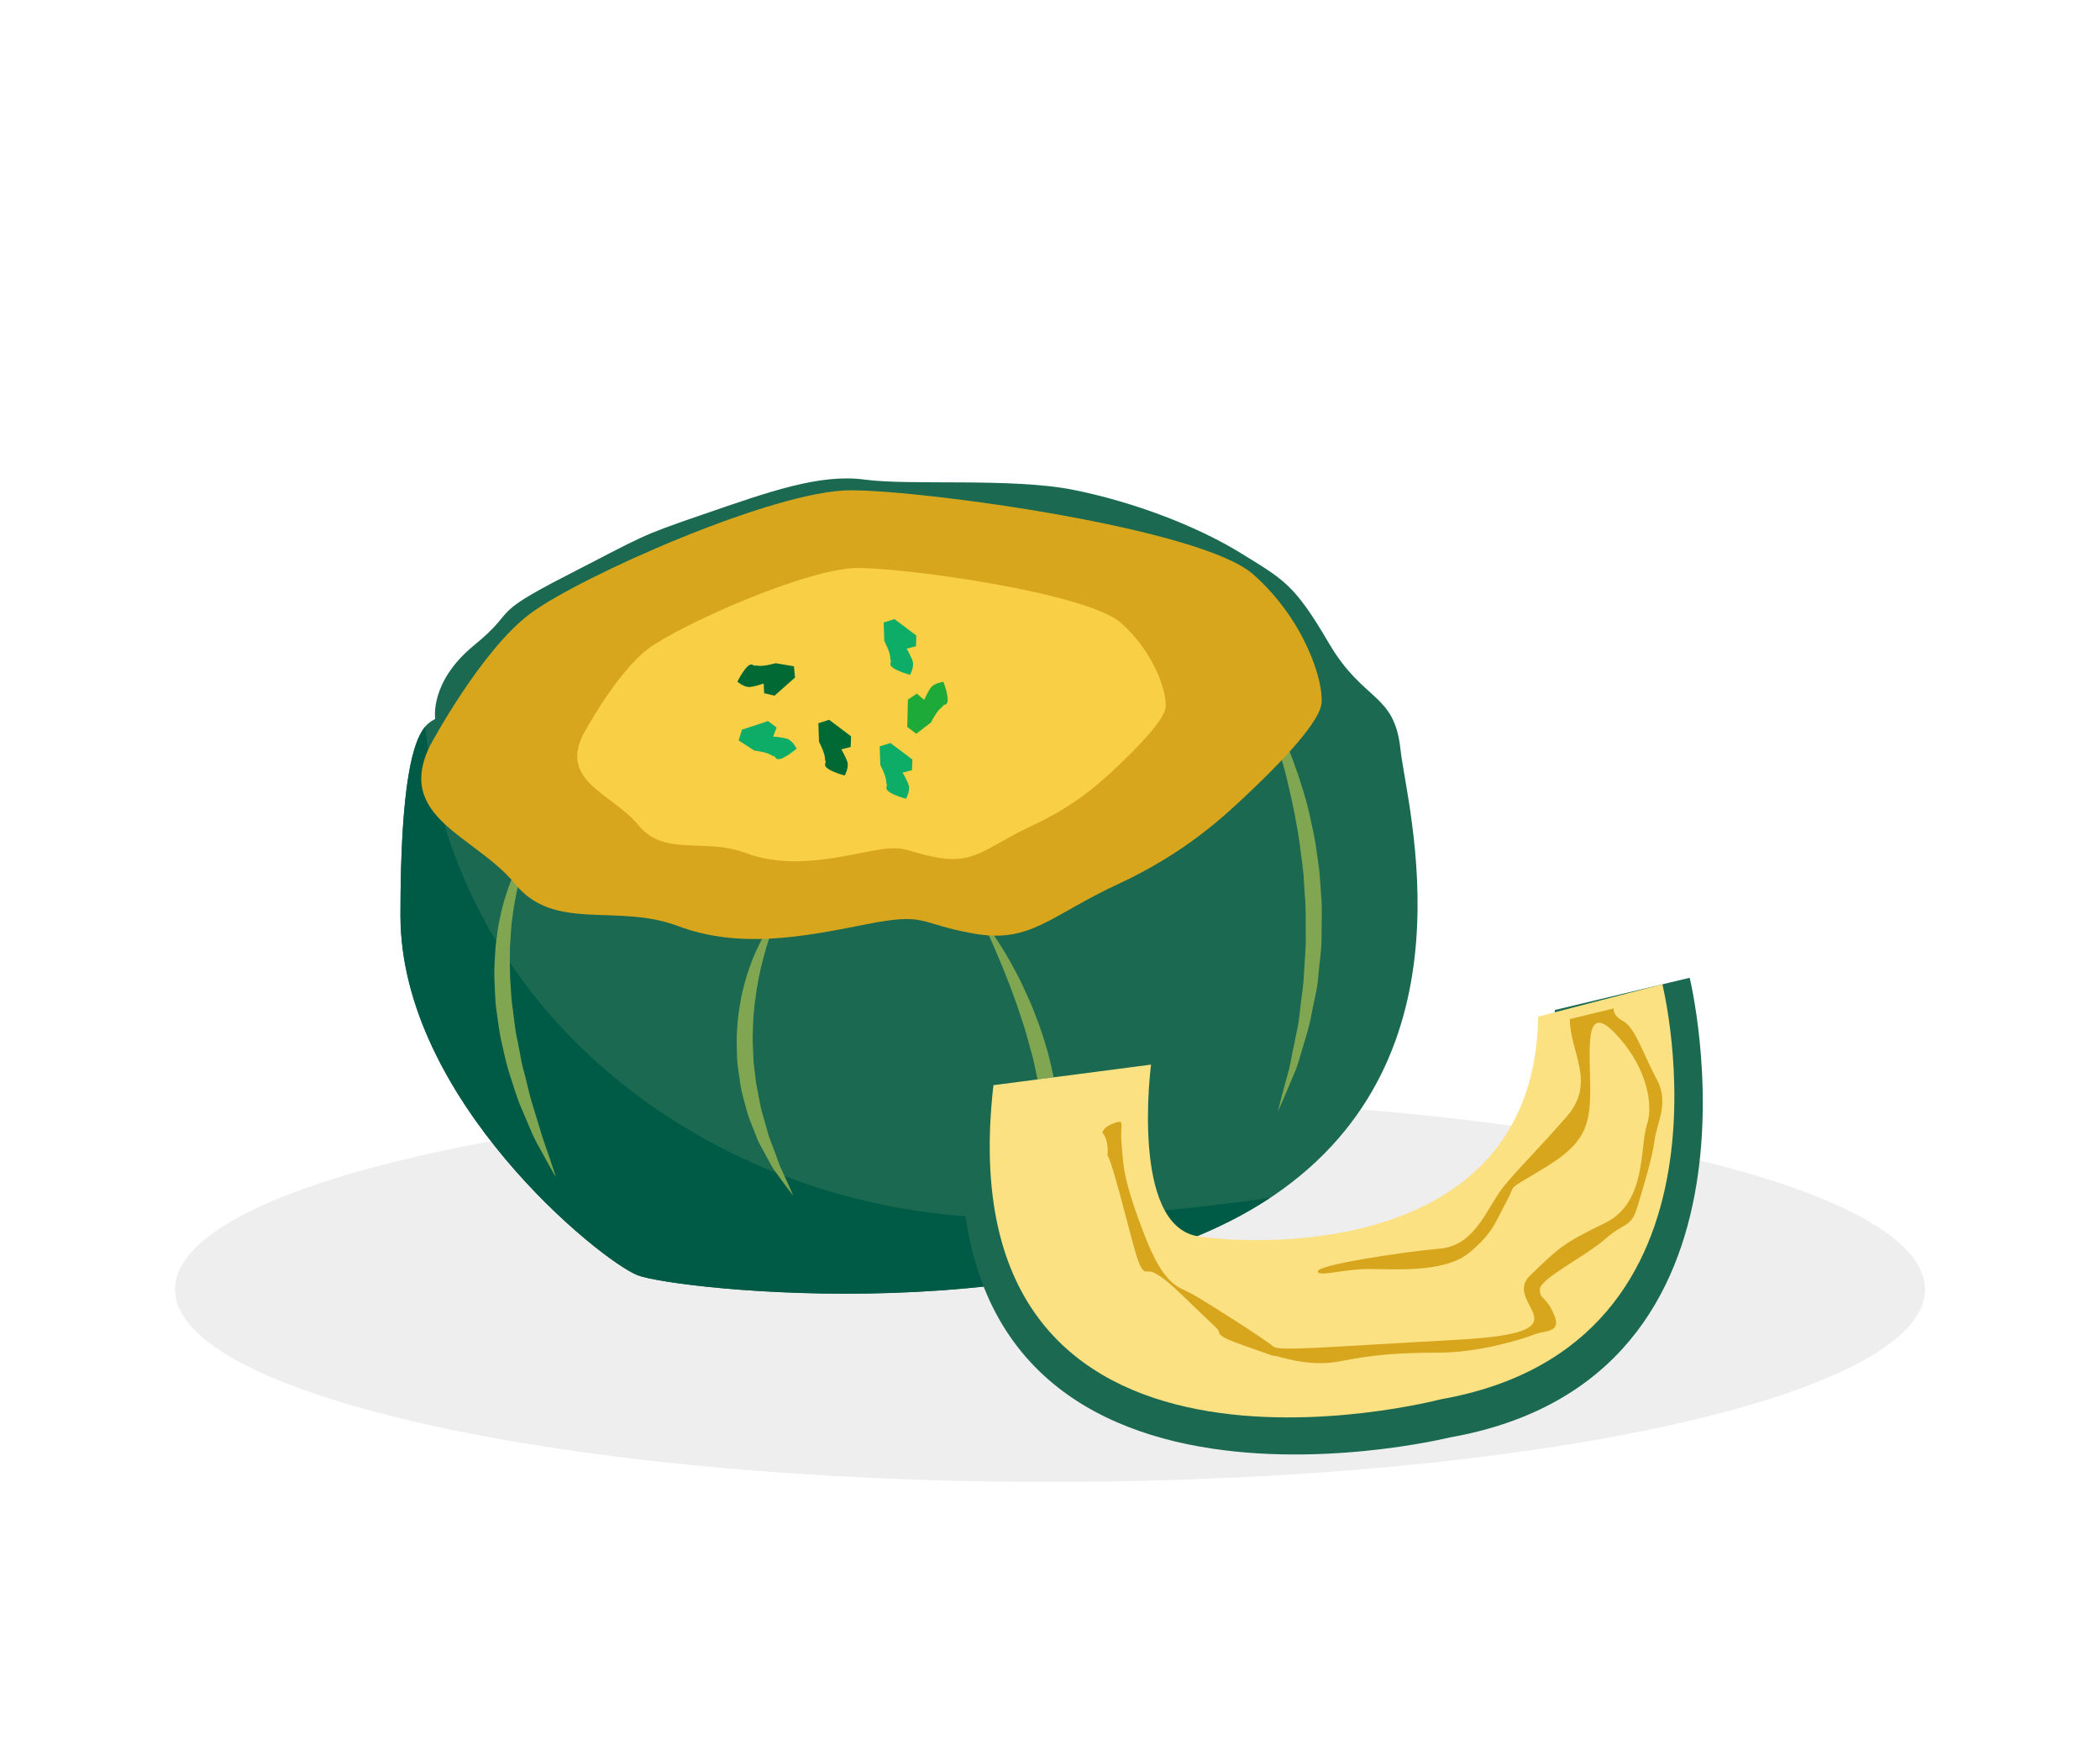 <svg width="180" height="150" viewBox="0 0 180 150" fill="none" xmlns="http://www.w3.org/2000/svg">
<path d="M90 127C131.421 127 165 119.613 165 110.5C165 101.387 131.421 94 90 94C48.579 94 15 101.387 15 110.5C15 119.613 48.579 127 90 127Z" fill="black" fill-opacity="0.07"/>
<path d="M37.305 61.612C37.305 61.612 36.779 58.457 40.635 55.301C44.492 52.145 41.688 52.847 48.524 49.341C55.36 45.836 54.659 46.01 60.269 44.082C65.877 42.153 70.26 40.577 74.116 41.102C77.973 41.628 86.737 40.927 91.996 41.979C97.255 43.031 102.688 45.135 106.371 47.413C110.052 49.692 110.929 50.042 113.908 55.127C116.888 60.21 119.517 59.333 120.044 64.242C120.57 69.151 126.705 90.537 109.175 102.455C91.646 114.377 57.814 110.519 54.659 109.292C51.503 108.065 34.325 94.218 34.325 78.44C34.325 62.664 36.429 62.138 37.305 61.612Z" fill="#1A6950"/>
<path d="M86.737 104.384C62.26 104.384 38.981 87.806 36.444 62.278C35.486 63.415 34.324 66.714 34.324 78.44C34.324 94.217 51.503 108.064 54.657 109.292C57.794 110.511 91.24 114.322 108.855 102.658C101.564 103.692 94.221 104.384 86.737 104.384Z" fill="#005B46"/>
<path d="M66.754 78.266C66.754 78.266 66.584 78.633 66.332 79.282C66.073 79.929 65.756 80.872 65.458 82.011C65.143 83.147 64.875 84.491 64.7 85.936C64.615 86.66 64.552 87.406 64.54 88.17C64.479 88.932 64.536 89.704 64.57 90.476C64.573 91.25 64.733 92.013 64.802 92.771C64.928 93.522 65.09 94.254 65.226 94.971C65.405 95.676 65.623 96.35 65.796 97C65.958 97.656 66.247 98.227 66.431 98.789C66.653 99.336 66.797 99.869 67.02 100.298C67.223 100.738 67.4 101.122 67.544 101.439C67.831 102.077 67.982 102.455 67.982 102.455C67.982 102.455 67.728 102.146 67.309 101.579C67.103 101.294 66.849 100.946 66.561 100.548C66.247 100.159 65.997 99.662 65.703 99.128C65.43 98.586 65.048 98.031 64.817 97.367C64.568 96.714 64.259 96.034 64.036 95.297C63.856 94.553 63.6 93.793 63.468 92.995C63.376 92.192 63.192 91.382 63.175 90.559C63.151 89.733 63.111 88.911 63.191 88.103C63.213 87.292 63.358 86.506 63.486 85.748C63.602 84.99 63.829 84.276 64.012 83.599C64.237 82.932 64.443 82.304 64.704 81.748C65.168 80.616 65.724 79.757 66.094 79.158C66.48 78.564 66.754 78.266 66.754 78.266Z" fill="#80A652"/>
<path d="M83.933 78.44C83.933 78.44 84.257 78.808 84.748 79.51C85.238 80.211 85.924 81.227 86.648 82.509C86.985 83.162 87.393 83.855 87.73 84.627C88.087 85.393 88.467 86.203 88.776 87.073C89.12 87.93 89.421 88.843 89.692 89.776C89.986 90.705 90.156 91.686 90.395 92.646C90.534 93.629 90.698 94.612 90.772 95.587C90.799 96.567 90.903 97.529 90.808 98.464C90.724 99.395 90.725 100.299 90.505 101.135C90.31 101.971 90.223 102.777 89.934 103.472C89.687 104.175 89.438 104.81 89.219 105.367C88.962 105.91 88.676 106.357 88.474 106.733C88.046 107.479 87.789 107.888 87.789 107.888C87.789 107.888 87.939 107.416 88.226 106.62C88.362 106.218 88.566 105.748 88.728 105.187C88.85 104.611 88.984 103.966 89.155 103.273C89.35 102.587 89.338 101.795 89.468 100.995C89.611 100.193 89.525 99.321 89.573 98.441C89.632 97.554 89.445 96.638 89.424 95.707C89.337 94.781 89.16 93.843 89.018 92.907C88.802 91.98 88.658 91.035 88.388 90.136C88.129 89.232 87.918 88.332 87.614 87.485C87.347 86.628 87.055 85.81 86.77 85.034C86.493 84.255 86.179 83.539 85.926 82.859C85.355 81.531 84.896 80.405 84.512 79.648C84.144 78.88 83.933 78.44 83.933 78.44Z" fill="#80A652"/>
<path d="M107.423 58.457C107.423 58.457 107.787 58.931 108.32 59.835C108.828 60.748 109.592 62.05 110.257 63.725C110.622 64.551 110.935 65.478 111.287 66.451C111.601 67.435 111.945 68.476 112.194 69.578C112.428 70.683 112.725 71.818 112.858 73.002C112.937 73.59 113.038 74.183 113.1 74.78L113.235 76.585C113.35 77.791 113.274 79.001 113.277 80.19C113.299 81.38 113.08 82.541 112.997 83.668C112.917 84.798 112.608 85.859 112.425 86.875C112.252 87.897 111.943 88.828 111.69 89.693C111.427 90.554 111.23 91.356 110.924 92.024C110.64 92.698 110.392 93.284 110.188 93.768C109.775 94.728 109.524 95.266 109.524 95.266C109.524 95.266 109.671 94.688 109.932 93.676C110.068 93.177 110.234 92.568 110.424 91.871C110.631 91.18 110.718 90.361 110.925 89.502C111.1 88.635 111.33 87.706 111.417 86.694C111.513 85.686 111.717 84.64 111.764 83.539C111.809 82.44 111.945 81.31 111.922 80.157C111.902 79.004 111.959 77.832 111.834 76.667L111.727 74.915C111.672 74.334 111.584 73.76 111.513 73.187C111.392 72.04 111.18 70.924 110.987 69.84C110.549 67.686 110.084 65.673 109.516 63.995C108.982 62.308 108.475 60.914 108.074 59.957C107.682 58.997 107.423 58.457 107.423 58.457Z" fill="#80A652"/>
<path d="M45.718 72.13C45.718 72.13 45.497 72.549 45.198 73.305C45.052 73.686 44.878 74.147 44.726 74.691C44.553 75.226 44.431 75.854 44.267 76.521C44.139 77.2 43.995 77.93 43.913 78.715C43.785 79.491 43.785 80.327 43.709 81.18C43.694 82.037 43.694 82.924 43.728 83.824C43.802 84.723 43.802 85.639 43.963 86.545C44.078 87.454 44.162 88.369 44.37 89.252C44.564 90.137 44.665 91.028 44.915 91.857C45.146 92.691 45.309 93.516 45.528 94.28C45.761 95.043 45.982 95.765 46.185 96.431C46.561 97.776 46.998 98.861 47.248 99.644C47.511 100.421 47.645 100.878 47.645 100.878C47.645 100.878 47.4 100.478 47.001 99.757C46.802 99.395 46.563 98.957 46.287 98.45C46.002 97.95 45.695 97.376 45.433 96.719C45.155 96.065 44.853 95.357 44.535 94.609C44.245 93.851 43.992 93.027 43.722 92.178C43.432 91.333 43.241 90.43 43.04 89.514C42.81 88.604 42.703 87.653 42.569 86.709C42.419 85.765 42.433 84.801 42.374 83.862C42.347 82.921 42.425 81.99 42.48 81.097C42.593 80.204 42.683 79.341 42.883 78.54C43.032 77.73 43.275 76.988 43.493 76.306C43.734 75.631 43.97 75.017 44.24 74.502C44.486 73.977 44.74 73.54 44.952 73.182C45.398 72.478 45.718 72.13 45.718 72.13Z" fill="#80A652"/>
<path d="M36.863 63.895C36.863 63.895 41.217 55.733 45.462 52.576C49.705 49.419 66.359 42.017 72.89 42.017C79.419 42.017 102.931 45.284 107.392 49.201C111.854 53.12 113.488 58.454 113.269 60.304C113.052 62.154 108.807 66.289 106.957 68.031C105.107 69.773 101.731 73.038 95.856 75.759C89.977 78.481 88.345 80.876 83.447 80.005C78.548 79.134 79.529 78.156 74.087 79.244C68.645 80.332 63.312 81.311 58.088 79.353C52.862 77.393 47.53 79.895 44.156 75.76C40.78 71.623 33.815 70.099 36.863 63.895Z" fill="#D7A61D"/>
<path d="M49.97 62.977C49.97 62.977 52.816 57.643 55.591 55.579C58.364 53.517 69.248 48.678 73.516 48.678C77.784 48.678 93.15 50.814 96.067 53.375C98.982 55.935 100.051 59.421 99.907 60.63C99.764 61.84 96.99 64.542 95.781 65.68C94.571 66.818 92.366 68.952 88.525 70.73C84.685 72.508 83.616 74.075 80.415 73.505C77.212 72.935 77.854 72.297 74.298 73.008C70.74 73.718 67.255 74.358 63.842 73.079C60.425 71.797 56.941 73.435 54.735 70.732C52.53 68.028 47.979 67.033 49.97 62.977Z" fill="#F9CF45"/>
<path d="M82.756 93.345L97.437 91.371C97.437 91.371 95.399 107.123 101.764 108.075C108.127 109.029 132.948 108.481 133.269 86.559L144.83 83.796C144.83 83.796 153.201 118.11 124.245 123.193C124.242 123.193 77.981 134.644 82.756 93.345Z" fill="#1A6950"/>
<path d="M85.152 93L98.661 91.238C98.661 91.238 96.847 105.074 102.721 105.956C108.594 106.835 131.547 107.388 131.843 87.126L142.489 84.352C142.489 84.352 150.188 115.23 123.464 119.927C123.464 119.929 80.748 131.173 85.152 93Z" fill="#FCE183"/>
<path d="M134.557 87.335C134.557 90.184 136.855 92.756 134.281 95.699C131.708 98.641 130.604 99.652 129.044 101.491C127.479 103.328 126.561 106.728 123.437 107.004C120.313 107.281 113.052 108.383 112.958 108.936C112.868 109.487 115.165 108.753 117.278 108.753C119.391 108.753 123.803 109.12 125.918 107.374C128.032 105.628 128.215 104.617 129.135 102.962C130.055 101.308 128.859 102.228 132.352 100.113C135.846 97.999 136.304 96.529 136.304 93.311C136.304 90.094 135.752 85.866 138.326 88.439C140.901 91.013 141.819 94.413 141.176 96.344C140.532 98.276 141.176 103.055 137.593 104.801C134.008 106.547 133.732 106.823 131.159 109.304C128.585 111.786 136.673 114.175 124.909 114.819C113.143 115.463 109.56 115.831 109.1 115.371C108.64 114.911 103.586 111.693 102.299 110.959C101.012 110.224 99.817 110.409 97.979 105.537C96.14 100.665 96.322 99.838 96.14 98.092C95.957 96.346 96.51 95.887 95.497 96.254C94.484 96.621 94.486 97.082 94.486 97.082C94.486 97.082 94.946 97.45 94.946 98.644C94.946 99.839 94.67 97.449 95.956 102.228C97.243 107.007 97.52 108.387 97.979 108.847C98.438 109.307 98.347 108.11 101.196 110.869C104.045 113.627 104.229 113.719 104.414 113.993C104.598 114.268 104.138 114.453 106.527 115.28C108.918 116.108 109.008 116.199 109.284 116.199C109.56 116.199 112.133 117.208 114.891 116.658C117.648 116.108 119.854 115.923 123.346 115.923C126.839 115.923 130.607 114.729 131.527 114.36C132.445 113.992 133.917 114.268 133.181 112.613C132.445 110.959 131.986 111.419 131.986 110.5C131.986 109.581 135.938 107.651 137.593 106.181C139.247 104.711 139.798 105.261 140.349 103.424C140.902 101.586 141.636 99.195 141.819 97.726C142.003 96.257 143.106 94.51 142.003 92.488C140.901 90.466 140.166 88.077 139.153 87.525C138.143 86.973 138.326 86.42 138.326 86.42L134.557 87.335Z" fill="#D7A61D"/>
<path d="M78.512 55.386L78.546 54.47L76.668 53.056L75.746 53.346L75.798 54.934C75.798 54.934 76.3 55.89 76.311 56.374C76.321 56.858 76.445 56.351 76.321 56.858C76.195 57.364 78.005 57.83 78.005 57.83C78.005 57.83 78.377 57.145 78.233 56.682C78.088 56.22 77.708 55.59 77.708 55.59L78.512 55.386Z" fill="#0DAC67"/>
<path d="M66.565 62.348L65.831 61.798L63.599 62.532L63.312 63.456L64.644 64.319C64.644 64.319 65.716 64.451 66.12 64.718C66.522 64.987 66.177 64.595 66.522 64.987C66.866 65.379 68.283 64.158 68.283 64.158C68.283 64.158 67.932 63.462 67.469 63.316C67.008 63.173 66.273 63.124 66.273 63.124L66.565 62.348Z" fill="#0DAC67"/>
<path d="M78.171 66.008L78.203 65.092L76.326 63.677L75.403 63.967L75.455 65.554C75.455 65.554 75.957 66.51 75.968 66.996C75.978 67.48 76.103 66.973 75.978 67.48C75.852 67.985 77.662 68.453 77.662 68.453C77.662 68.453 78.036 67.768 77.891 67.305C77.745 66.844 77.366 66.213 77.366 66.213L78.171 66.008Z" fill="#0DAC67"/>
<path d="M78.582 59.447L77.821 59.957L77.765 62.303L78.539 62.883L79.798 61.916C79.798 61.916 80.283 60.948 80.67 60.658C81.056 60.367 80.572 60.561 81.056 60.367C81.542 60.174 80.863 58.432 80.863 58.432C80.863 58.432 80.09 58.53 79.799 58.915C79.51 59.302 79.218 59.981 79.218 59.981L78.582 59.447Z" fill="#1EAA39"/>
<path d="M72.917 64.017L72.947 63.101L71.071 61.688L70.147 61.978L70.199 63.565C70.199 63.565 70.704 64.522 70.715 65.005C70.723 65.49 70.848 64.983 70.723 65.49C70.596 65.993 72.407 66.461 72.407 66.461C72.407 66.461 72.78 65.776 72.635 65.314C72.49 64.853 72.112 64.221 72.112 64.221L72.917 64.017Z" fill="#006934"/>
<path d="M65.498 59.409L66.389 59.62L68.148 58.063L68.049 57.102L66.483 56.837C66.483 56.837 65.445 57.14 64.969 57.054C64.491 56.967 64.962 57.191 64.491 56.967C64.022 56.743 63.204 58.423 63.204 58.423C63.204 58.423 63.801 58.925 64.282 58.875C64.763 58.824 65.457 58.579 65.457 58.579L65.498 59.409Z" fill="#006934"/>
</svg>
